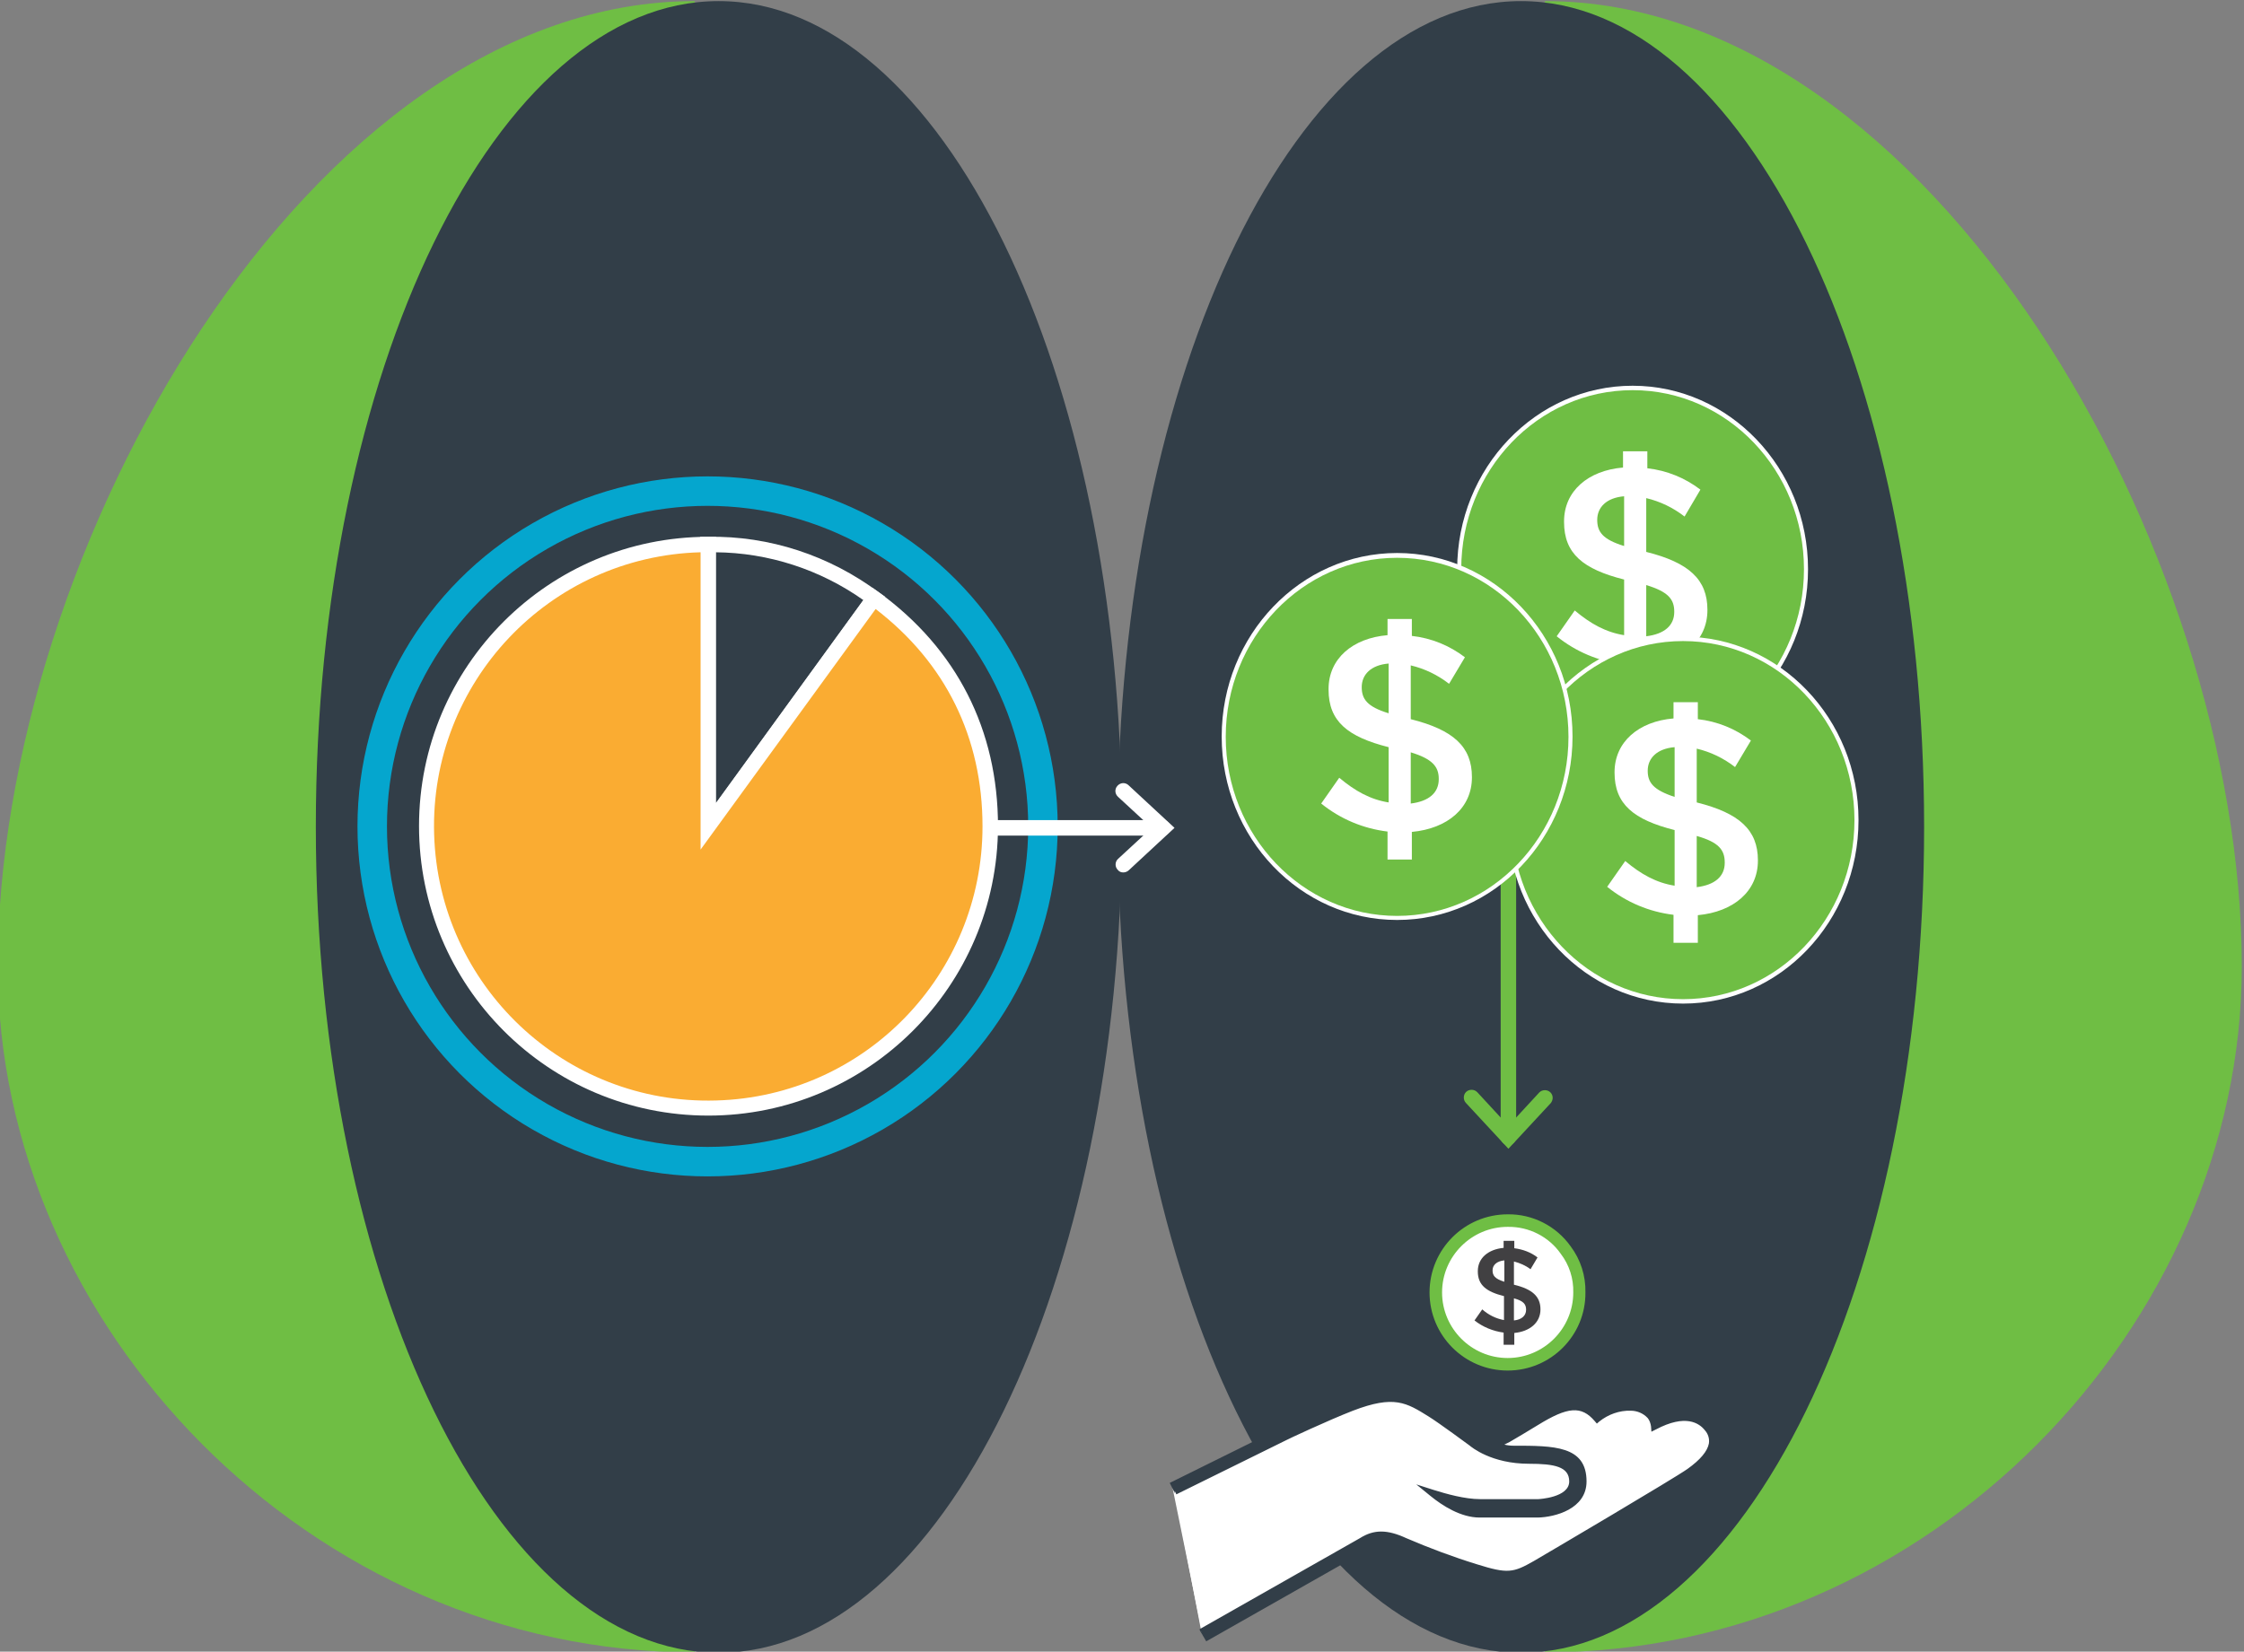 <svg xmlns="http://www.w3.org/2000/svg" xmlns:xlink="http://www.w3.org/1999/xlink" id="Layer_1" x="0px" y="0px" viewBox="0 0 608.9 448.3" style="enable-background:new 0 0 608.9 448.3;" xml:space="preserve"><rect x="0" y="0" width="608.9" height="448.3" fill="#808080" stroke="none"/><style type="text/css">	.st0{fill:#6FBE44;}	.st1{fill:#323E48;}	.st2{fill:#FFFFFF;}	.st3{fill:#414042;}	.st4{fill:none;stroke:#05A6CE;stroke-width:8;stroke-miterlimit:10;}	.st5{fill:#FAAC32;}</style><path class="st0" d="M419.2,0.3c104.4,0,189.1,149.4,189.1,262c0,97.3-84.7,186.2-189.1,186.2V0.3z"></path><path class="st1" d="M412.7,448.6c-60.4,0-109.4-100.4-109.4-224.1S352.3,0.3,412.7,0.3s109.4,100.3,109.4,224.1 S473.1,448.6,412.7,448.6"></path><path class="st0" d="M188.5,0.3C84.1,0.3-0.6,149.7-0.6,262.3c0,97.3,84.6,186.2,189.1,186.2V0.3z"></path><path class="st1" d="M195,448.6c60.4,0,109.4-100.4,109.4-224.2S255.4,0.3,195,0.3S85.7,100.6,85.7,224.4S134.7,448.6,195,448.6"></path><path class="st0" d="M409.3,310.8c-1.2,0-2.1-0.9-2.1-2.1v-90.2c0-1.2,0.9-2.1,2.1-2.1c1.2,0,2.1,0.9,2.1,2.1v90.2 C411.4,309.8,410.4,310.8,409.3,310.8C409.3,310.8,409.3,310.8,409.3,310.8z"></path><path class="st0" d="M409.3,311.8l-11.5-12.4c-0.8-0.8-0.8-2.2,0-3c0.8-0.8,2.2-0.8,3,0c0,0,0.1,0.1,0.1,0.1l8.4,9.1l8.4-9.1 c0.8-0.8,2.2-0.8,3,0c0.8,0.8,0.8,2,0.1,2.9L409.3,311.8z"></path><path class="st2" d="M428.6,350.8c0.1-4.1-1.3-8.2-3.7-11.5c-3.6-5.1-9.5-8.1-15.8-8c-10.8,0-19.5,8.7-19.5,19.5s8.7,19.5,19.5,19.5 S428.6,361.6,428.6,350.8"></path><path class="st0" d="M409.1,372c-11.7,0-21.2-9.5-21.2-21.2c0-11.7,9.5-21.2,21.2-21.2c6.8-0.1,13.2,3.2,17.1,8.7 c2.7,3.6,4.1,8,4,12.5C430.3,362.5,420.8,372,409.1,372z M409.1,333c-9.8,0-17.8,8-17.8,17.8c0,9.8,8,17.8,17.8,17.8 c9.8,0,17.8-8,17.8-17.8c0,0,0,0,0,0c0.1-3.8-1.1-7.5-3.4-10.5C420.3,335.7,414.9,332.9,409.1,333z"></path><path class="st3" d="M405,344.8L405,344.8c0-1.4,1.1-2.5,3.2-2.7v5.8C405.6,347.1,405,346.2,405,344.8 M414.1,355.5L414.1,355.5 c0,1.6-1.2,2.7-3.3,2.9v-6C413.4,353.1,414.1,354,414.1,355.5 M417.2,341.3c-1.8-1.4-4-2.2-6.3-2.5v-2h-2.9v1.9 c-4.2,0.4-7,2.8-7,6.3v0.1c0,3.7,2.3,5.5,7.1,6.7v6.5c-2.2-0.4-4.2-1.4-5.9-2.9l-2.1,3c2.3,1.8,5,2.9,7.9,3.3v3.3h2.9v-3.2 c4.2-0.4,7.1-2.8,7.1-6.4v0c0-3.5-2.2-5.5-7.2-6.7v-6.3c1.6,0.4,3.2,1.1,4.5,2.1L417.2,341.3z"></path><path class="st2" d="M318.2,404l29.8-14.8c0.5-0.2,11.5-5.5,18.3-8.1c11.5-4.4,15.5-2.4,22.2,1.8c2.6,1.6,10.9,7.7,11.2,7.9 s5.2,4.6,15.1,4.6c4.8,0,12.8,0,12.8,6.7c0,6.4-10.1,6.6-10.2,6.6h-15.8c-2.7-0.1-5.3-0.4-7.9-1.1c2.4,1.5,5.1,2.3,7.9,2.5h15.8 c3.1-0.1,11.4-1.6,11.4-8c0-7.6-6.2-7.9-18.1-7.9c-1,0-1.9-0.1-2.8-0.4l-4.8-1l4.3-2.3l1.3-0.7c2-1.1,4.6-2.7,7.6-4.6 c7.2-4.5,12.5-6.2,17.1-1.4c2.6-1.9,5.8-2.9,9-2.8c2.3-0.1,4.5,0.9,6,2.6c0.5,0.6,0.8,1.3,1.1,2c8.5-4.1,12.7-1.1,14.5,1.3 c1.2,1.4,1.7,3.2,1.4,5c-0.4,2.7-2.5,5.2-6.5,8.1c-3.5,2.5-37,22.4-41.9,25.2c-6,3.5-7.9,3.9-16.8,1c-6.6-2-13.1-4.4-19.5-7.2 c-4.6-2.2-7.6-2.2-10.9-0.1l-43.5,24.8"></path><path class="st1" d="M327.3,445.5l-1.8-3.1l43.6-24.8c3.8-2.4,7.3-2.4,12.5,0c6.3,2.7,12.7,5.1,19.2,7.1c8.6,2.8,10.1,2.2,15.4-0.9 c4.8-2.8,38.2-22.6,41.7-25.1s5.5-4.8,5.8-6.9c0.2-1.3-0.2-2.6-1.1-3.6c-2.4-3.2-6.7-3.4-12.3-0.7l-2,1l-0.6-2 c-0.2-0.5-0.4-1-0.7-1.4c-1.2-1.3-2.9-2-4.6-2c-2.9-0.1-5.7,0.8-8,2.5l-1.3,1l-1.1-1.1c-3.4-3.6-7.2-3.2-14.9,1.6 c-3.2,2-5.8,3.5-7.7,4.6l-1.4,0.7c0.8,0.2,1.6,0.3,2.4,0.3c11.1,0,19.9,0,19.9,9.7c0,7-7.9,9.7-13.2,9.8h-15.8 c-3.1-0.1-6.1-1-8.8-2.7l-11-6.3l12.3,3c2.4,0.6,5,1,7.5,1h15.8c0,0,8.4-0.3,8.4-4.9c0-4.1-4-4.9-11-4.9c-4.5,0.1-8.9-0.9-12.9-2.8 l-4.1-0.9l1.4-0.7c-0.3-0.2-0.6-0.4-0.7-0.6l-0.1-0.1c-5.4-4-9.4-6.8-10.9-7.7c-6.5-4.1-9.9-5.7-20.6-1.6c-6.3,2.4-16.2,7.1-18.1,8 L319,405.7l-1.6-3.2l29.9-14.8c2-0.9,12-5.7,18.4-8.1c12.3-4.7,16.8-2.5,23.8,1.9c2.2,1.4,7.9,5.5,11.1,7.9l0.3,0.2 c0.6,0.5,1.3,1,2,1.4l4.9-2.7c1.9-1.1,4.4-2.6,7.5-4.5c5.8-3.6,12.4-7,18.3-2.1c2.7-1.6,5.8-2.4,8.9-2.3c2.8-0.1,5.6,1.1,7.4,3.3 c0.2,0.3,0.4,0.5,0.6,0.8c8.6-3.5,13.1,0,15,2.5c1.5,1.8,2.1,4.1,1.8,6.4c-0.5,3.2-2.8,6.1-7.2,9.3c-3.6,2.5-37.2,22.5-42,25.3 c-6.3,3.7-8.8,4.2-18.3,1.2c-6.7-2-13.3-4.4-19.7-7.3c-4.6-2.2-6.8-1.8-9.1-0.2L327.3,445.5z"></path><path class="st2" d="M318.7,404.9l29.8-14.7c0.1-0.1,11.4-5.4,18.2-8c11.6-4.4,15.3-2.1,21.4,1.7c2.6,1.6,10.8,7.6,11.1,7.9 c0.1,0.1,5.3,4.8,15.6,4.8c6,0,11.8,0.5,11.8,5.8s-9.2,5.7-9.3,5.7h-15.8c-4.2,0-9.3-1.4-12.8-2.5c3.1,2.5,8,5.7,12.8,5.7h15.8 c4.2-0.1,12.3-2.1,12.3-8.9c0-8.4-6.9-8.8-19-8.8c-0.9,0-1.8-0.1-2.6-0.3l-2.4-0.5l2.2-1.2l1.4-0.7c2-1.1,4.6-2.7,7.6-4.6 c7.3-4.5,12.1-6,16.5-0.9c2.5-2.1,5.8-3.3,9.1-3.2c2-0.1,4,0.8,5.3,2.3c0.6,0.8,1,1.8,1.1,2.8c8.7-4.6,12.7-1.7,14.4,0.5 c1,1.2,1.5,2.8,1.2,4.3c-0.4,2.4-2.4,4.8-6.1,7.5c-3.5,2.5-36.9,22.3-41.7,25.1c-5.8,3.3-7.5,3.7-16.1,1c-6.6-2-13-4.4-19.3-7.1 c-4.9-2.3-8.2-2.3-11.7-0.1L326,443"></path><path class="st1" d="M326.4,443.8l-0.9-1.6l43.5-24.7c3.8-2.4,7.4-2.4,12.6,0c6.3,2.7,12.7,5.1,19.2,7.1c8.3,2.6,9.8,2.3,15.4-0.9 c4.8-2.8,38.2-22.5,41.7-25s5.4-4.8,5.8-6.9c0.2-1.3-0.2-2.6-1.1-3.6c-1.5-1.9-5.2-4.5-13.3-0.2l-1.2,0.6l-0.1-1.4 c-0.1-0.8-0.4-1.7-0.9-2.3c-1.2-1.3-2.9-2-4.6-2c-3.1-0.1-6.1,1-8.5,2.9l-0.7,0.6l-0.6-0.7c-3.6-4.2-7.3-3.9-15.4,1.1 c-3.1,1.9-5.8,3.5-7.7,4.6l-1.4,0.7l0,0c0.8,0.2,1.6,0.3,2.4,0.3c11.1,0,19.9,0,19.9,9.7c0,7.5-8.6,9.7-13.2,9.8h-15.8 c-5.1,0-10.1-3.2-13.4-5.9l-3.8-3.1l4.7,1.5c3.5,1.1,8.5,2.5,12.6,2.5h15.8c0.1,0,8.4-0.4,8.4-4.8c0-4-4-4.8-10.9-4.8 c-10.2,0-15.6-4.5-16.2-5c0,0-8.4-6.2-11-7.8c-6.1-3.8-9.4-5.9-20.6-1.6c-6.7,2.6-18,7.9-18.1,8l-29.8,14.7l-0.8-1.6l29.8-14.7 c0.1-0.1,11.4-5.4,18.3-8c12-4.6,16.1-2.1,22.2,1.8c2.7,1.7,11.1,7.9,11.2,7.9c0.6,0.5,5.5,4.6,15.1,4.6c4.8,0,12.7,0,12.7,6.6 c0,6.4-10.1,6.6-10.2,6.6h-15.8c-2.6-0.1-5.3-0.4-7.8-1.1c2.4,1.4,5.1,2.3,7.8,2.4h15.8c3.9-0.1,11.4-1.9,11.4-8 c0-7.2-5.2-7.9-18.1-7.9c-0.9,0-1.9-0.1-2.8-0.4l-4.8-1l5.7-3c1.9-1.1,4.5-2.6,7.6-4.6c7.2-4.5,12.5-6.2,17.1-1.4 c2.6-1.9,5.8-2.9,9-2.8c2.3-0.1,4.5,0.9,6,2.6c0.5,0.6,0.8,1.3,1.1,2c8.5-4.1,12.7-1,14.5,1.3c1.2,1.4,1.7,3.2,1.4,5 c-0.4,2.6-2.5,5.3-6.5,8.1c-3.5,2.5-37,22.3-41.8,25.1c-6,3.4-7.9,3.9-16.8,1c-6.6-2-13.1-4.4-19.4-7.1c-4.6-2.2-7.6-2.2-10.9-0.1 L326.4,443.8z"></path><path class="st2" d="M304.8,236.8c-0.6,0-1.1-0.2-1.5-0.7c-0.8-0.8-0.8-2.2,0.1-3c0,0,0,0,0,0l9.1-8.4l-9.1-8.4 c-0.9-0.8-1-2.1-0.2-3c0.8-0.9,2.1-1,3-0.2c0,0,0.1,0.1,0.1,0.1l12.4,11.5l-12.4,11.5C305.9,236.6,305.3,236.8,304.8,236.8z"></path><path class="st1" d="M192,224.7l45.2-62.2c-13-9.8-28.9-14.9-45.2-14.7V224.7z"></path><path class="st2" d="M190,231v-85.3h2.1c16.7-0.3,33,5.1,46.4,15.1l1.7,1.2L190,231z M194.1,149.9v68.4l40.2-55.4 C222.6,154.6,208.5,150,194.1,149.9z"></path><circle class="st4" cx="192" cy="224.3" r="91"></circle><path class="st2" d="M315.5,226.8h-90.2c-1.2,0-2.1-0.9-2.1-2.1s0.9-2.1,2.1-2.1h90.2c1.2,0,2.1,0.9,2.1,2.1 S316.7,226.8,315.5,226.8z"></path><path class="st5" d="M192.2,224.3v-76.5c-42.2,0-76.5,34.2-76.5,76.5s34.2,76.5,76.5,76.5c42.2,0,76.5-34.2,76.5-76.5 c0-25.4-11-47-31.5-61.9L192.2,224.3z"></path><path class="st2" d="M192.2,302.8c-43.4,0-78.5-35.2-78.5-78.6c0-43.4,35.2-78.5,78.5-78.5h2.1v72.2l42.4-58.4l1.7,1.2 c21.2,15.4,32.4,37.4,32.4,63.6C270.7,267.6,235.5,302.8,192.2,302.8z M190.1,149.9c-41.1,1.1-73.5,35.4-72.3,76.5 s35.4,73.5,76.5,72.3c40.3-1.1,72.3-34.1,72.3-74.4c0-24.1-10-44.4-29-59l-47.5,65.3L190.1,149.9z"></path><g>	<path class="st2" d="M443,204.3c-26.3,0-47.6-22.3-47.6-49.8s21.4-49.8,47.6-49.8s47.6,22.3,47.6,49.8S469.2,204.3,443,204.3z   M443,107.1c-25,0-45.3,21.3-45.3,47.4S418,202,443,202s45.3-21.3,45.3-47.4S468,107.1,443,107.1z"></path>	<g>		<path class="st0" d="M443,203.1c-25.7,0-46.5-21.8-46.5-48.6s20.8-48.6,46.5-48.6s46.5,21.8,46.5,48.6S468.6,203.1,443,203.1"></path>		<path class="st2" d="M433.4,141.1L433.4,141.1c0-3.4,2.5-6,7.3-6.4v13.5C434.8,146.4,433.4,144.3,433.4,141.1 M454.3,166v0.1   c0,3.7-2.7,6-7.6,6.6v-13.9C452.6,160.6,454.3,162.6,454.3,166 M461.4,132.9c-4.2-3.2-9.1-5.2-14.4-5.8v-4.6h-6.6v4.4   c-9.5,0.8-16,6.4-16,14.6v0.2c0,8.6,5.2,12.8,16.3,15.6v15.1c-5-0.8-9.1-3.1-13.4-6.7l-4.9,7c5.2,4.2,11.4,6.8,18,7.6v7.6h6.6   v-7.5c9.7-0.9,16.3-6.5,16.3-14.8v-0.1c0-8.2-5-12.8-16.6-15.7v-14.6c3.8,0.9,7.3,2.6,10.4,5L461.4,132.9z"></path>	</g></g><g>	<path class="st2" d="M456.7,272.4c-26.3,0-47.6-22.3-47.6-49.8c0-27.4,21.4-49.8,47.6-49.8s47.6,22.3,47.6,49.8  S483,272.4,456.7,272.4z M456.7,175.1c-25,0-45.3,21.3-45.3,47.4s20.3,47.4,45.3,47.4s45.3-21.3,45.3-47.4S481.7,175.1,456.7,175.1  z"></path>	<g>		<path class="st0" d="M456.7,271.2c-25.7,0-46.5-21.8-46.5-48.6s20.8-48.6,46.5-48.6s46.5,21.8,46.5,48.6S482.4,271.2,456.7,271.2"></path>		<path class="st2" d="M447.1,209.2L447.1,209.2c0-3.4,2.5-6,7.3-6.4v13.5C448.6,214.4,447.1,212.4,447.1,209.2 M468,234.1v0.1   c0,3.7-2.7,6-7.6,6.6v-13.9C466.4,228.6,468,230.7,468,234.1 M475.1,201c-4.2-3.2-9.1-5.2-14.4-5.8v-4.6h-6.6v4.4   c-9.5,0.8-16,6.4-16,14.6v0.1c0,8.6,5.2,12.8,16.3,15.6v15.1c-5-0.8-9.1-3.1-13.4-6.7l-4.9,7c5.2,4.2,11.4,6.8,18,7.6v7.6h6.6   v-7.5c9.7-0.9,16.3-6.5,16.3-14.8v-0.1c0-8.2-5-12.8-16.6-15.7v-14.6c3.8,0.9,7.3,2.6,10.4,5L475.1,201z"></path>	</g></g><g>	<path class="st2" d="M379.1,249.7c-26.3,0-47.6-22.3-47.6-49.8c0-27.5,21.4-49.8,47.6-49.8s47.6,22.3,47.6,49.8  S405.4,249.7,379.1,249.7z M379.1,152.5c-25,0-45.3,21.3-45.3,47.4s20.3,47.4,45.3,47.4s45.3-21.3,45.3-47.4  S404.1,152.5,379.1,152.5z"></path>	<g>		<path class="st0" d="M379.1,248.6c-25.7,0-46.5-21.8-46.5-48.6s20.8-48.6,46.5-48.6s46.5,21.8,46.5,48.6S404.8,248.6,379.1,248.6"></path>		<path class="st2" d="M369.5,186.5L369.5,186.5c0-3.4,2.5-6,7.3-6.4v13.5C370.9,191.8,369.5,189.7,369.5,186.5 M390.4,211.4v0.1   c0,3.7-2.7,6-7.6,6.6v-13.9C388.7,206,390.4,208.1,390.4,211.4 M397.5,178.4c-4.2-3.2-9.1-5.2-14.4-5.8V168h-6.6v4.4   c-9.5,0.8-16,6.4-16,14.6v0.2c0,8.6,5.2,12.8,16.3,15.6v15c-5-0.8-9.1-3.1-13.4-6.7l-4.9,7c5.2,4.2,11.4,6.8,18,7.6v7.6h6.6v-7.5   c9.7-0.9,16.3-6.5,16.3-14.8v-0.1c0-8.2-5-12.8-16.6-15.7v-14.6c3.8,0.9,7.3,2.6,10.4,5L397.5,178.4z"></path>	</g></g></svg>